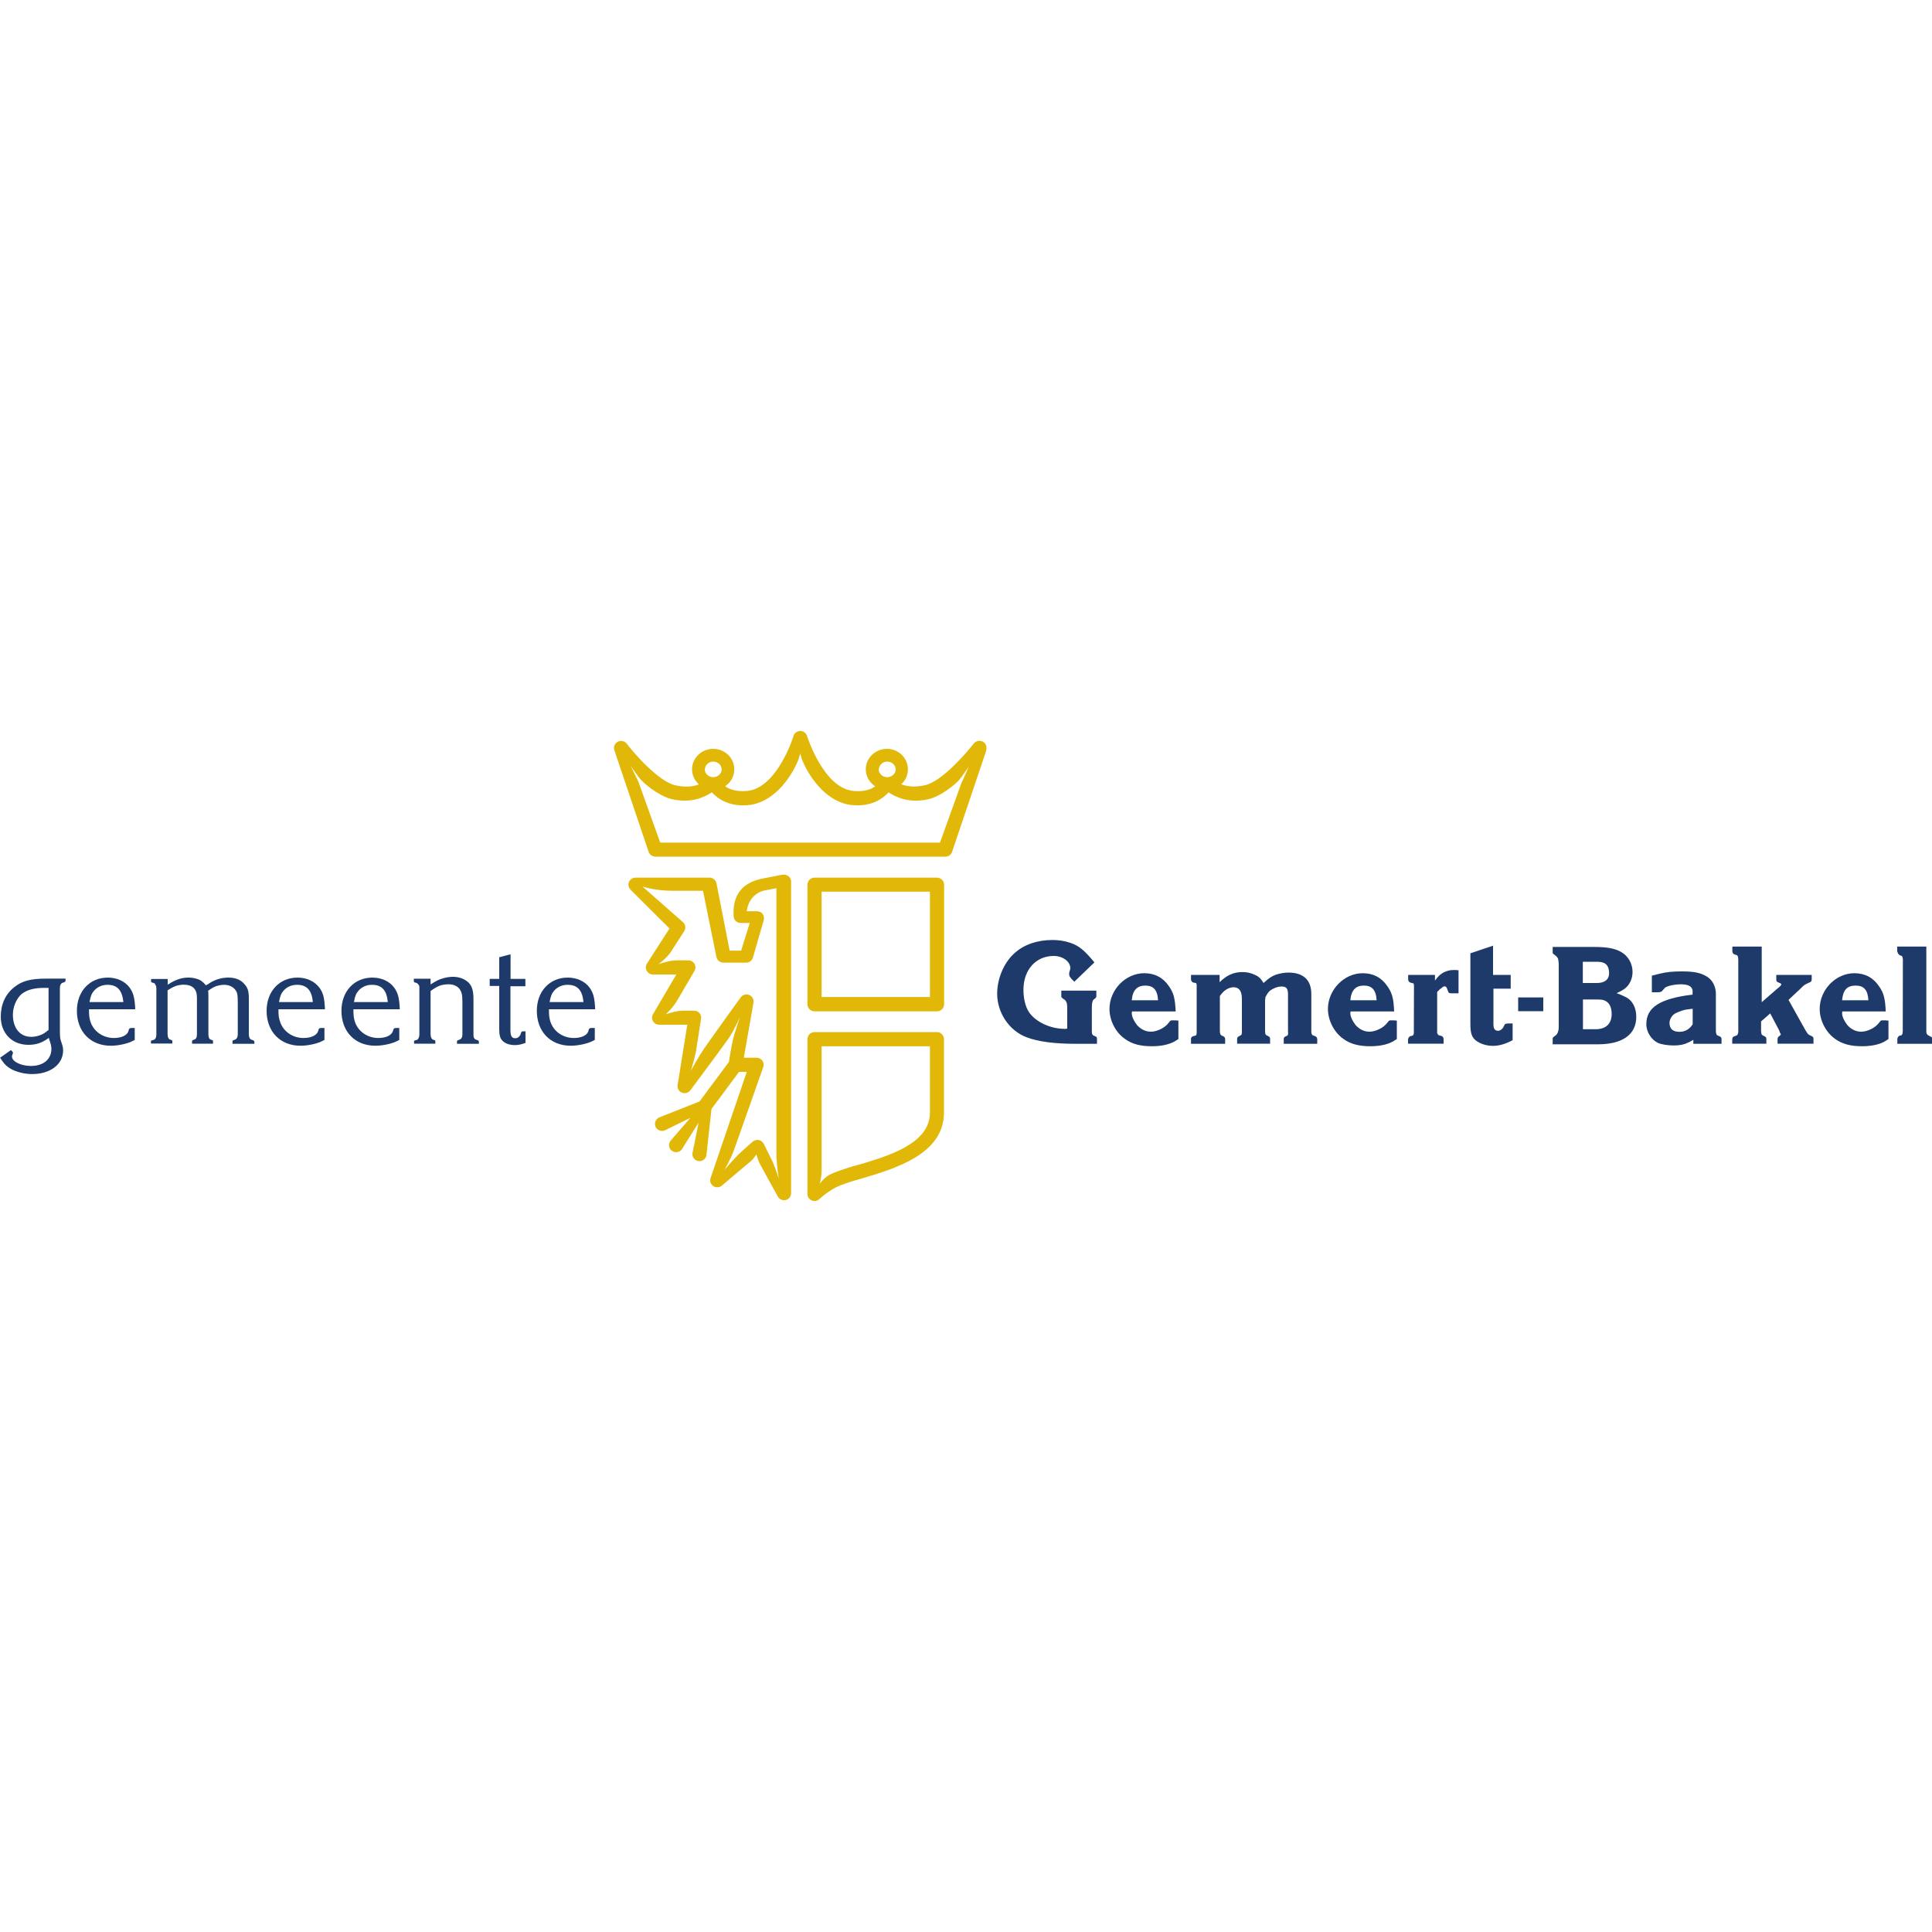 <?xml version="1.0" encoding="UTF-8"?>
<svg xmlns="http://www.w3.org/2000/svg" width="150" height="150" version="1.1" viewBox="0 0 150 150">
  <defs>
    <style>
      .cls-1 {
        fill: #e2b808;
      }

      .cls-2 {
        fill: #1d3a6a;
      }
    </style>
  </defs>
  <!-- Generator: Adobe Illustrator 28.7.1, SVG Export Plug-In . SVG Version: 1.2.0 Build 142)  -->
  <g>
    <g id="Laag_1">
      <g>
        <path class="cls-1" d="M72.75,68.14h-9.51c-.3,0-.55.24-.55.55v9.28c0,.3.24.55.55.55h9.51c.3,0,.55-.24.55-.55v-9.28c0-.3-.25-.55-.55-.55ZM72.2,69.23v8.18h-8.41v-8.18s8.41,0,8.41,0Z"/>
        <path class="cls-1" d="M72.75,80.13h-9.51c-.3,0-.55.25-.55.55v12.02c0,.22.13.41.33.5.2.09.43.05.59-.1,0,0,.61-.56,1.26-.9.43-.22,1.26-.48,1.54-.56l.25-.07c2.8-.82,6.63-1.93,6.63-5.19v-5.7c0-.3-.25-.55-.55-.55ZM66.36,90.51l-.24.07s-1.13.33-1.74.64c-.21.11-.48.36-.74.68,0,0,.15-.46.15-1.05v-9.62h8.41v5.15c0,2.44-3.24,3.38-5.84,4.14Z"/>
        <path class="cls-1" d="M60.75,67.91l-1.54.3c-1.6.31-2.36,1.3-2.25,2.94.02.29.26.51.55.51h.7l-.67,2.15h-.89l-1.02-5.22c-.05-.26-.28-.45-.54-.45h-5.75c-.22,0-.43.14-.51.34-.08.21-.03.44.13.6l3.02,3.01-1.75,2.72c-.11.17-.11.38-.02.56.1.18.28.29.48.29h1.82l-1.81,3.08c-.1.17-.1.38,0,.55.1.17.28.27.48.27h2.18l-.75,4.68c-.04.25.09.5.33.59.23.1.51.02.66-.18,0,0,2.56-3.44,2.97-4.03.41-.59.87-1.64.87-1.64,0,0-.45,1.35-.55,1.8-.1.45-.3,1.67-.3,1.67l-2.28,3.07-3.11,1.23c-.28.11-.42.43-.31.71.11.28.43.42.71.31l2-.98-1.55,1.79c-.18.24-.13.59.12.77.24.18.59.13.77-.12l1.3-2.07-.48,2.39c-.03.3.19.57.49.6.3.03.57-.19.6-.49l.39-3.56,2.14-2.88h.6l-2.81,8.24c-.08.23,0,.49.21.63.21.13.48.12.67-.04,0,0,1.93-1.65,2.16-1.82.23-.17.52-.6.52-.6,0,0,.1.4.25.7.15.3,1.41,2.57,1.41,2.57.12.22.37.33.62.27.24-.06.41-.28.41-.53v-24.19c0-.16-.07-.32-.2-.42-.13-.1-.29-.14-.45-.11ZM60.3,89.94c0,.54.16,1.54.16,1.54,0,0-.3-.93-.54-1.42-.25-.49-.63-1.27-.63-1.27-.08-.14-.22-.25-.38-.28-.17-.03-.33.02-.46.12,0,0-.56.48-.98.87-.42.39-1.22,1.32-1.22,1.32,0,0,.45-.75.74-1.54.29-.8,2.27-6.44,2.27-6.44.06-.17.03-.35-.07-.49-.1-.14-.27-.23-.45-.23h-.99l.75-4.27c.04-.25-.09-.5-.33-.6-.24-.1-.51-.02-.66.18,0,0-2.38,3.3-2.87,4.02-.41.6-1,1.68-1,1.68,0,0,.3-.99.4-1.53.09-.54.39-2.5.39-2.5.03-.16-.02-.32-.12-.44-.1-.12-.26-.19-.42-.19h-.88c-.55,0-1.32.28-1.32.28,0,0,.52-.46.86-1.03.34-.57,1.37-2.34,1.37-2.34.1-.17.1-.38,0-.55-.1-.17-.28-.27-.48-.27h-.9c-.63,0-1.43.31-1.43.31,0,0,.65-.46,1-1,.35-.54,1.01-1.57,1.01-1.57.14-.22.11-.51-.08-.69l-3.16-2.78s.97.33,2.32.33h2.38l1.04,5.13c.05.26.28.45.54.45h1.77c.25,0,.47-.17.53-.41l.84-2.9c.04-.17,0-.34-.09-.47-.1-.14-.27-.21-.44-.21h-.79c.09-.85.67-1.48,1.41-1.62,0,0,.47-.09.89-.17v21h0Z"/>
        <path class="cls-1" d="M76.58,58.25l-2.66,7.89c-.07.22-.28.37-.52.37h-22.52c-.23,0-.44-.15-.52-.37l-2.66-7.89c-.09-.25.02-.53.26-.66.24-.13.53-.06.7.15.61.8,2.49,2.94,3.77,3.23.82.18,1.42.09,1.83-.07-.02-.02-.04-.04-.06-.06-.3-.3-.47-.69-.47-1.11,0-.88.74-1.59,1.64-1.59.45,0,.86.17,1.18.48.3.3.46.7.46,1.11s-.16.81-.46,1.11c-.08.08-.16.14-.25.2.31.23.84.44,1.69.37,2.35-.2,3.61-4.23,3.62-4.27.07-.23.28-.39.52-.39s.46.16.53.39c.01.04,1.28,4.07,3.62,4.27.84.07,1.36-.13,1.67-.36-.09-.06-.18-.13-.26-.21-.3-.3-.47-.69-.47-1.11,0-.88.74-1.59,1.64-1.59.45,0,.86.17,1.17.48.3.3.46.7.46,1.11s-.16.81-.46,1.11c-.02.02-.04.03-.06.05.41.16,1.03.26,1.86.07,1.28-.29,3.15-2.43,3.77-3.23.17-.21.46-.28.7-.15.24.12.35.4.26.66h0ZM74.67,60.75l.55-1.23s-.6.89-.82,1.11c-.69.68-1.65,1.27-2.31,1.42-1.52.34-2.54-.16-3.1-.53-.44.47-1.29,1.12-2.8.99-1.88-.16-3.27-1.97-3.9-3.48-.06-.15-.11-.39-.16-.53-.05.14-.1.4-.17.55-.64,1.52-2.01,3.3-3.89,3.46-1.51.13-2.36-.52-2.8-.99-.56.36-1.59.87-3.1.53-.7-.16-1.75-.81-2.44-1.54-.17-.18-.76-1.04-.76-1.04l.58,1.18,1.71,4.77h21.72s1.68-4.67,1.68-4.67ZM54.72,59.73c0,.15.06.3.17.41.13.13.3.2.48.2.36,0,.66-.27.66-.6,0-.15-.06-.3-.17-.41-.13-.13-.3-.2-.48-.2s-.36.07-.48.2c-.11.11-.17.26-.17.41ZM68.22,59.73c0,.15.06.3.18.41.12.13.3.2.48.2.36,0,.66-.27.66-.6,0-.15-.06-.3-.17-.41-.13-.13-.3-.2-.48-.2s-.36.07-.48.2c-.11.11-.18.26-.18.41Z"/>
        <g>
          <path class="cls-2" d="M.85,81.53c.14.13.16.18.16.21,0,.02-.01.05-.03.1-.04.08-.05.14-.05.19,0,.39.69.73,1.48.73.96,0,1.58-.52,1.58-1.33,0-.05,0-.09-.01-.12,0-.11-.04-.23-.08-.38-.04-.1-.07-.21-.11-.35-.54.4-1,.54-1.59.54-1.26,0-2.14-.89-2.14-2.19,0-.96.37-1.76,1.05-2.29.6-.48,1.27-.66,2.45-.66h1.53v.16c0,.05-.05.1-.15.14l-.08.02c-.14.06-.21.19-.21.43v3.29c0,.47.02.63.08.79l.11.34c.04.12.06.25.06.41,0,1.07-.99,1.83-2.4,1.83-.53,0-1.05-.12-1.5-.32-.45-.23-.65-.41-.99-.95l.85-.6h0ZM3.77,76.7c-.16,0-.28,0-.38,0-.77,0-1.34.17-1.73.49-.39.36-.66.98-.66,1.59,0,1.05.56,1.72,1.42,1.72.38,0,.76-.12,1.04-.3.08-.07.19-.14.31-.23,0,0,0-3.26,0-3.26Z"/>
          <path class="cls-2" d="M6.91,78.36c0,.49.02.64.1.92.23.78.97,1.31,1.83,1.31.58,0,1.01-.2,1.12-.5l.05-.17c.03-.09.1-.11.28-.11h.17v.93c-.14.06-.23.12-.3.15-.44.18-1.05.3-1.56.3-1.57,0-2.63-1.09-2.63-2.71,0-1.51.99-2.58,2.4-2.58.7,0,1.34.28,1.71.8.28.4.38.78.42,1.66h-3.61ZM6.95,77.8h2.63c-.09-.91-.47-1.34-1.23-1.34-.42,0-.78.16-1.04.45-.2.23-.27.42-.36.89Z"/>
          <path class="cls-2" d="M11.71,80.9c0-.09.02-.11.1-.13l.11-.03c.14-.04.22-.19.22-.42v-3.57l-.02-.19-.07-.13-.03-.07-.09-.04-.09-.03c-.1-.02-.11-.04-.11-.12v-.16h1.29v.44c.11-.06.21-.13.28-.17.44-.25.87-.38,1.32-.38.23,0,.45.03.67.1.28.08.43.2.7.5.12-.06.22-.12.31-.19.44-.27.92-.41,1.42-.41.55,0,.97.16,1.26.51.26.28.34.56.34,1.12v2.76c0,.24.07.38.2.43l.08.03c.08.02.15.08.15.13v.16h-1.7v-.16c0-.08.01-.1.11-.13l.08-.03c.14-.05.22-.2.22-.42v-2.38c0-.72-.03-.86-.2-1.08-.18-.24-.51-.38-.87-.38-.15,0-.29.02-.45.06-.28.07-.44.16-.78.4.02.19.02.25.02.43v2.93c0,.24.05.38.17.43l.08.03c.1.03.11.04.11.13v.16h-1.63v-.15c0-.09.02-.11.1-.14l.08-.03c.15-.05.2-.19.2-.42v-2.85c0-.65-.34-.99-1.05-.99-.14,0-.27.02-.41.05-.26.06-.44.15-.82.39v3.38c0,.24.06.38.17.43l.08.03c.1.03.12.04.12.13v.16h-1.66v-.16h0Z"/>
          <path class="cls-2" d="M21.62,78.36c0,.49.02.64.11.92.23.78.97,1.31,1.83,1.31.58,0,1.01-.2,1.13-.5l.05-.17c.03-.09.09-.11.28-.11h.17v.93c-.14.06-.23.12-.3.15-.44.18-1.05.3-1.56.3-1.57,0-2.63-1.09-2.63-2.71,0-1.51.99-2.58,2.4-2.58.7,0,1.33.28,1.71.8.29.4.38.78.42,1.66h-3.61,0ZM21.66,77.8h2.63c-.08-.91-.46-1.34-1.23-1.34-.42,0-.78.16-1.04.45-.2.23-.27.42-.36.89Z"/>
          <path class="cls-2" d="M27.44,78.36c0,.49.02.64.1.92.23.78.97,1.31,1.83,1.31.58,0,1.01-.2,1.12-.5l.06-.17c.03-.09.09-.11.28-.11h.17v.93c-.14.06-.23.12-.3.15-.44.18-1.05.3-1.56.3-1.57,0-2.63-1.09-2.63-2.71,0-1.51.99-2.58,2.4-2.58.7,0,1.34.28,1.71.8.28.4.38.78.42,1.66h-3.61ZM27.48,77.8h2.63c-.08-.91-.46-1.34-1.23-1.34-.42,0-.78.16-1.04.45-.2.23-.28.42-.36.89Z"/>
          <path class="cls-2" d="M32.14,80.9c0-.08,0-.1.1-.13l.12-.03c.12-.05.2-.22.2-.43v-3.54c0-.13,0-.2-.01-.21,0-.02-.02-.07-.07-.13-.05-.05-.08-.09-.15-.12l-.09-.02c-.09-.03-.11-.04-.11-.14v-.16h1.3v.44c.43-.27.62-.37.92-.46.26-.08.55-.13.81-.13.5,0,.92.16,1.23.46.26.27.37.63.37,1.28v2.71c0,.2,0,.22.05.31.04.05.07.1.13.11l.1.04c.11.03.14.06.14.13v.16h-1.7v-.16c0-.08.01-.1.12-.13l.07-.03c.16-.06.23-.19.23-.42v-2.58c0-.51-.07-.74-.25-.97-.19-.22-.47-.33-.83-.33-.18,0-.35.02-.53.06-.28.08-.46.18-.86.46v3.34c0,.23.07.38.17.43l.08.03c.11.03.12.04.12.13v.16h-1.65s0-.16,0-.16Z"/>
          <path class="cls-2" d="M38.02,76h.74v-1.68l.88-.23v1.91h1.15v.57h-1.16v3.38c0,.49.1.66.38.66.2,0,.36-.14.43-.38.03-.14.07-.16.23-.16.03,0,.07,0,.13,0v.9c-.33.12-.54.17-.82.17-.41,0-.76-.12-.97-.34-.18-.18-.25-.42-.25-.91v-3.34h-.74v-.57Z"/>
          <path class="cls-2" d="M42.62,78.36c0,.49.02.64.1.92.23.78.97,1.31,1.83,1.31.58,0,1.01-.2,1.12-.5l.05-.17c.03-.09.1-.11.29-.11h.17v.93c-.14.06-.23.12-.31.15-.44.18-1.05.3-1.56.3-1.57,0-2.63-1.09-2.63-2.71,0-1.51.99-2.58,2.4-2.58.7,0,1.34.28,1.71.8.28.4.38.78.42,1.66h-3.61,0ZM42.67,77.8h2.63c-.08-.91-.46-1.34-1.23-1.34-.42,0-.78.16-1.04.45-.2.23-.27.42-.36.89Z"/>
        </g>
        <g>
          <path class="cls-2" d="M83.41,76.22c-.33-.31-.4-.43-.4-.59,0-.04,0-.07.01-.14.07-.23.08-.27.08-.32,0-.52-.59-.95-1.29-.95-1.39,0-2.35,1.08-2.35,2.62,0,.55.1,1.09.3,1.51.4.86,1.66,1.53,2.9,1.53.06,0,.13,0,.2-.02v-1.63c0-.36-.07-.53-.27-.66l-.07-.04-.12-.12v-.12s0-.38,0-.38h2.72v.49l-.09.12-.08.05c-.13.09-.18.29-.18.65v1.9c0,.14.06.25.13.28l.15.06c.09.04.12.09.12.21v.37h-1.66c-1.67,0-2.92-.17-3.81-.51-1.34-.5-2.28-1.9-2.28-3.38,0-1.16.52-2.42,1.35-3.15.72-.66,1.76-1.02,2.94-1.02.48,0,.95.07,1.36.21.68.22,1.13.59,1.9,1.53l-1.56,1.5h0Z"/>
          <path class="cls-2" d="M87.89,78.54c-.02.05-.02.09-.02.13,0,.27.18.63.42.93.32.34.67.5,1.07.5.46,0,1.07-.29,1.35-.66.08-.1.15-.19.18-.2.03-.02.07-.02.16-.02h.08c.08,0,.2,0,.36.02v1.43c-.11.07-.21.14-.32.2-.43.23-1.01.36-1.75.36-.9,0-1.55-.18-2.08-.57-.73-.5-1.2-1.44-1.2-2.32,0-1.5,1.25-2.78,2.7-2.78.81,0,1.45.33,1.91,1,.38.54.48.96.53,1.97h-3.38ZM89.91,77.66c-.04-.81-.37-1.14-.99-1.14s-.98.34-1.05,1.14h2.04Z"/>
          <path class="cls-2" d="M104.86,78.54c-.02.05-.02.09-.02.13,0,.27.18.63.42.93.32.34.67.5,1.07.5.46,0,1.07-.29,1.35-.66.09-.1.15-.19.18-.2.03-.02.07-.02.15-.02h.08c.07,0,.2,0,.36.02v1.43c-.12.07-.21.14-.32.2-.43.23-1.01.36-1.74.36-.9,0-1.55-.18-2.09-.57-.72-.5-1.2-1.44-1.2-2.32,0-1.5,1.26-2.78,2.7-2.78.81,0,1.45.33,1.91,1,.38.54.49.96.53,1.97h-3.38ZM106.88,77.66c-.04-.81-.37-1.14-.99-1.14s-.98.34-1.05,1.14h2.04Z"/>
          <path class="cls-2" d="M143.04,78.54c-.02.05-.02.09-.02.13,0,.27.18.63.42.93.31.34.67.5,1.07.5.46,0,1.07-.29,1.35-.66.08-.1.15-.19.18-.2.03-.02.08-.02.16-.02h.07c.07,0,.2,0,.35.02v1.43c-.11.07-.21.14-.31.2-.43.23-1.01.36-1.75.36-.89,0-1.55-.18-2.08-.57-.72-.5-1.2-1.44-1.2-2.32,0-1.5,1.25-2.78,2.69-2.78.81,0,1.45.33,1.91,1,.38.54.48.96.53,1.97h-3.38,0ZM145.06,77.66c-.04-.81-.36-1.14-.99-1.14-.66,0-.98.34-1.05,1.14h2.03Z"/>
          <path class="cls-2" d="M92.46,80.68c0-.11.08-.22.21-.24l.16-.04c.05-.01.08-.11.08-.24v-.09s0-.06,0-.08v-3.5s0-.06-.01-.09c-.02-.05-.03-.08-.06-.08l-.16-.03c-.13-.02-.21-.14-.21-.25v-.35h2.22v.57c.11-.12.22-.21.32-.28.41-.34.91-.51,1.45-.51.28,0,.58.05.84.16.4.16.55.28.8.69.42-.38.62-.52.97-.65.26-.08.61-.16.96-.16,1.17,0,1.78.58,1.78,1.66v2.9c0,.18.05.3.14.32l.11.04c.12.02.21.14.21.24v.37h-2.6v-.37c0-.11.05-.18.22-.24l.08-.04s.04-.08.04-.16h0s-.01-.17-.01-.17v-2.84c0-.48-.12-.63-.52-.63-.16,0-.38.06-.56.14-.34.16-.46.28-.67.68,0,.09-.02.17-.03.22v2.42c.01.21.03.3.1.32l.07.04c.17.06.22.14.22.25v.37h-2.56v-.37c0-.11.06-.18.21-.24l.07-.04c.07-.02.09-.11.09-.27v-2.58c0-.58-.22-.88-.64-.88-.14,0-.31.04-.45.11-.25.13-.38.24-.62.57v2.65c0,.25.03.37.13.41l.06.03c.17.07.22.14.22.25v.37h-2.65v-.37h0Z"/>
          <path class="cls-2" d="M109.33,80.68c0-.1.08-.22.21-.24l.15-.04s.07-.08.08-.17v-.16s.01-3.38.01-3.38v-.17c0-.08-.02-.17-.04-.17l-.2-.05c-.14-.03-.21-.14-.21-.26v-.35h2.08v.44c.28-.37.43-.5.67-.63.25-.13.52-.19.78-.19.08,0,.21,0,.38.02v1.79h-.53c-.21,0-.25-.03-.31-.23l-.05-.13c-.03-.11-.09-.18-.2-.18-.04,0-.11.02-.19.1l-.12.09s-.07.04-.11.09c-.02.04-.05.07-.09.09-.04.03-.06.06-.06.09v3.17s.02.04.06.11c.02.03.05.05.08.06l.15.04c.13.02.21.13.21.24v.37h-2.76v-.37h0Z"/>
          <path class="cls-2" d="M120.56,80.57l.12-.11.07-.05c.16-.09.27-.36.27-.65v-4.95s-.01-.07-.02-.17c-.02-.1-.03-.17-.03-.2-.04-.09-.11-.19-.24-.28l-.08-.06c-.07-.05-.1-.09-.1-.1v-.48h3.16c1.06,0,1.67.11,2.17.4.54.31.87.91.87,1.54,0,.49-.2.97-.56,1.26-.17.14-.3.21-.68.39.09.03.15.05.2.07.25.1.47.21.62.29.44.27.71.81.71,1.47,0,1.38-1.06,2.14-3,2.14h-3.49v-.48h0ZM122.89,76.32h1.1c.59,0,.94-.27.94-.75,0-.62-.28-.9-.92-.9h-1.12v1.65h0ZM122.9,79.91h.96c.83,0,1.27-.42,1.27-1.2,0-.47-.17-.83-.45-.98-.23-.12-.29-.13-.83-.13h-.95v2.31h0Z"/>
          <path class="cls-2" d="M131.42,77.01c0-.4-.29-.59-.92-.59-.19,0-.42.02-.64.06-.34.07-.55.15-.62.24l-.15.17c-.08.12-.18.15-.44.15h-.4v-1.29c.27-.06.46-.12.59-.15.59-.14,1.03-.18,1.75-.18.97,0,1.47.11,1.96.42.42.27.67.76.67,1.32v2.68c0,.25,0,.31.02.37,0,.03.02.06.03.1.02.03.03.05.04.06l.13.06c.16.05.22.13.22.24v.37h-2.19v-.31c-.17.1-.3.18-.4.21-.31.16-.68.23-1.12.23s-.96-.08-1.21-.19c-.52-.24-.92-.85-.92-1.46,0-1.31,1.05-1.99,3.59-2.3v-.23h0ZM131.42,78.32c-.37.04-.5.06-.64.09-.12.03-.23.07-.36.12-.19.06-.29.13-.37.16-.24.14-.43.46-.43.72,0,.47.26.7.78.7.43,0,.79-.21,1.02-.59v-1.2h0Z"/>
          <path class="cls-2" d="M134.5,80.68c0-.14.04-.19.23-.25l.08-.03c.1-.03.15-.16.15-.32v-5.59s-.02-.17-.02-.17c0-.08-.06-.14-.1-.17l-.13-.03c-.12-.03-.21-.14-.21-.25v-.38h2.28v4.32l1.24-1.08.09-.07c.15-.13.19-.19.19-.24,0-.03-.02-.05-.1-.09l-.07-.03c-.18-.06-.22-.13-.22-.25v-.36h2.75v.35c0,.14-.05.2-.22.26l-.06.03c-.2.08-.33.16-.5.34-.04.03-.06.05-.06.06l-.96.9,1.31,2.35s.02.04.05.07c.09.17.19.3.29.32l.07.04c.17.06.22.12.22.25v.37h-2.79v-.36c0-.1.05-.19.16-.25l.05-.04s.04-.03.04-.05c0-.03,0-.07-.04-.11-.05-.09-.07-.16-.07-.17,0-.03-.01-.05-.02-.06l-.69-1.31-.71.62v.75s.02.16.02.16c.01.09.04.15.11.17l.06.04c.17.06.22.13.22.24v.37h-2.65v-.37h0Z"/>
          <path class="cls-2" d="M147.3,80.67s.02-.09.07-.17c.05-.05.09-.09.14-.1h.06c.08-.03.14-.09.14-.18l.02-.16v-.08s.01-5.42.01-5.42v-.08c-.03-.19-.04-.24-.11-.27l-.15-.05-.04-.05s-.05-.04-.07-.07c-.03-.08-.06-.13-.07-.17v-.38h2.26v6.58c0,.17.04.26.17.32l.06.04c.09.04.13.07.16.07.04.03.06.1.06.18v.36h-2.7v-.38h0Z"/>
          <path class="cls-2" d="M114.17,74.01l1.75-.59v2.27h1.37v1.07h-1.34v2.74c0,.38.11.53.37.53.14,0,.32-.12.41-.3.06-.12.11-.2.11-.21.04-.04.16-.06.39-.06h.21v1.3c-.55.29-1.03.44-1.53.44s-1.01-.16-1.34-.43c-.31-.26-.41-.56-.41-1.29v-5.48h0Z"/>
          <rect class="cls-2" x="117.87" y="77.44" width="1.95" height="1.07"/>
        </g>
      </g>
    </g>
  </g>
</svg>